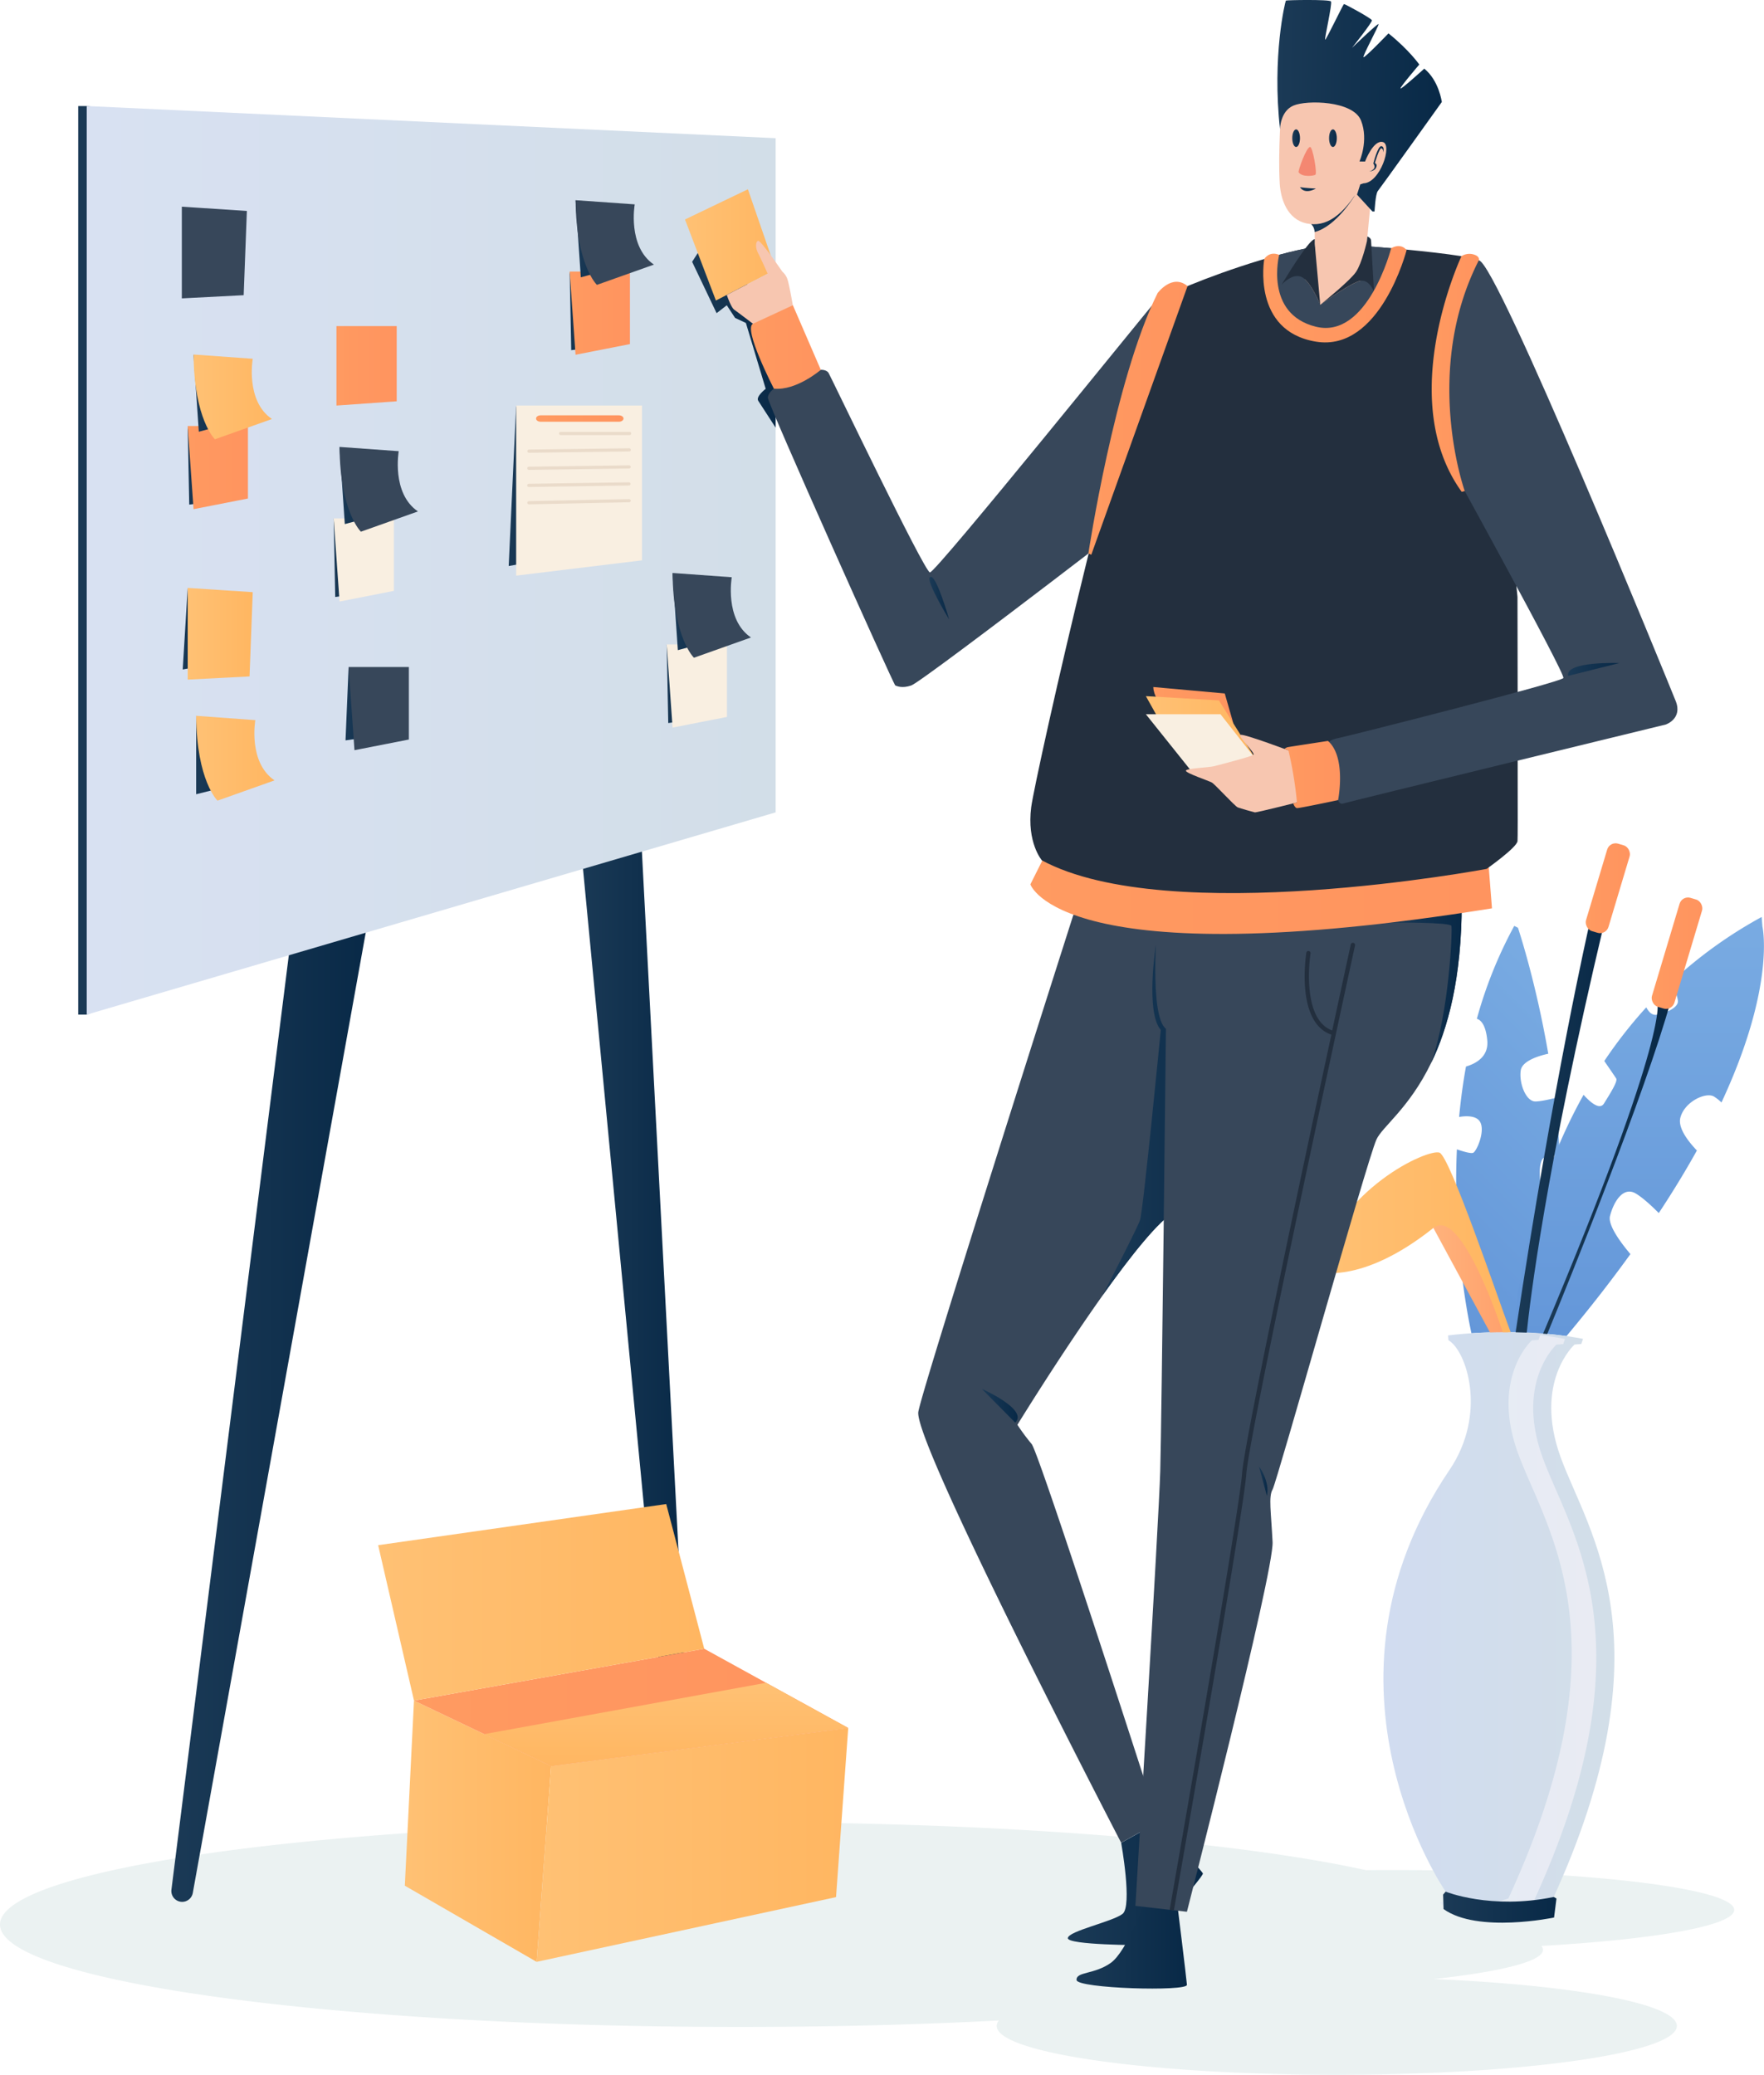 <svg xmlns="http://www.w3.org/2000/svg" xmlns:xlink="http://www.w3.org/1999/xlink" viewBox="0 0 1268.74 1492.38"><defs><style>.cls-1{mask:url(#mask);filter:url(#luminosity-noclip-2);}.cls-2{mix-blend-mode:multiply;fill:url(#linear-gradient);}.cls-3{fill:#ebf2f2;}.cls-4{fill:url(#linear-gradient-2);}.cls-5{fill:url(#linear-gradient-3);}.cls-6{fill:url(#linear-gradient-4);}.cls-7{fill:url(#linear-gradient-5);}.cls-8{fill:url(#linear-gradient-6);}.cls-9{fill:url(#linear-gradient-7);}.cls-10{fill:url(#linear-gradient-8);}.cls-11{fill:url(#linear-gradient-9);}.cls-12{fill:url(#linear-gradient-10);}.cls-13{fill:url(#linear-gradient-11);}.cls-14{fill:url(#linear-gradient-12);}.cls-15{fill:url(#linear-gradient-13);}.cls-16{fill:url(#linear-gradient-14);}.cls-17{fill:url(#linear-gradient-15);}.cls-18{fill:url(#linear-gradient-16);}.cls-19{fill:url(#linear-gradient-17);}.cls-20{fill:url(#linear-gradient-18);}.cls-21{fill:url(#linear-gradient-19);}.cls-22{fill:url(#linear-gradient-20);}.cls-23{fill:url(#linear-gradient-21);}.cls-24{fill:url(#linear-gradient-22);}.cls-25{fill:url(#linear-gradient-23);}.cls-26{fill:url(#linear-gradient-24);}.cls-27{fill:url(#linear-gradient-25);}.cls-28{fill:url(#linear-gradient-26);}.cls-29{fill:#37475a;}.cls-30{fill:url(#linear-gradient-27);}.cls-31{fill:url(#linear-gradient-28);}.cls-32{fill:#f9efe1;}.cls-33{fill:url(#linear-gradient-29);}.cls-34{fill:url(#linear-gradient-30);}.cls-35{fill:url(#linear-gradient-31);}.cls-36{fill:url(#linear-gradient-32);}.cls-37{fill:url(#linear-gradient-33);}.cls-38{fill:url(#linear-gradient-34);}.cls-39{fill:url(#linear-gradient-35);}.cls-40{fill:url(#linear-gradient-36);}.cls-41{fill:url(#linear-gradient-37);}.cls-42{fill:url(#linear-gradient-38);}.cls-43{fill:url(#linear-gradient-39);}.cls-44{fill:url(#linear-gradient-40);}.cls-45{fill:#eadbca;}.cls-46{fill:url(#linear-gradient-41);}.cls-47{fill:url(#linear-gradient-42);}.cls-48{fill:url(#linear-gradient-43);}.cls-49{fill:url(#linear-gradient-44);}.cls-50{fill:url(#linear-gradient-45);}.cls-51{fill:url(#linear-gradient-46);}.cls-52{fill:#232f3e;}.cls-53{fill:url(#linear-gradient-47);}.cls-54{mask:url(#mask-2);}.cls-55{fill:url(#linear-gradient-48);}.cls-56{fill:#f7c6b0;}.cls-57{fill:url(#linear-gradient-49);}.cls-58{fill:url(#linear-gradient-50);}.cls-59{fill:url(#linear-gradient-51);}.cls-60{fill:url(#linear-gradient-52);}.cls-61{fill:url(#linear-gradient-53);}.cls-62{fill:url(#linear-gradient-54);}.cls-63{fill:url(#linear-gradient-55);}.cls-64{fill:#f48771;}.cls-65{fill:url(#linear-gradient-56);}.cls-66{fill:url(#linear-gradient-57);}.cls-67{fill:url(#linear-gradient-58);}.cls-68{fill:url(#linear-gradient-59);}.cls-69{fill:url(#linear-gradient-60);}.cls-70{fill:url(#linear-gradient-61);}.cls-71{fill:url(#linear-gradient-62);}.cls-72{fill:url(#linear-gradient-63);}.cls-73{fill:url(#linear-gradient-64);}.cls-74{filter:url(#luminosity-noclip);}</style><filter id="luminosity-noclip" x="858.29" y="-8836" width="233.33" height="32766" filterUnits="userSpaceOnUse" color-interpolation-filters="sRGB"><feFlood flood-color="#fff" result="bg"/><feBlend in="SourceGraphic" in2="bg"/></filter><mask id="mask" x="858.29" y="-8836" width="233.33" height="32766" maskUnits="userSpaceOnUse"><g class="cls-74"/></mask><linearGradient id="linear-gradient" x1="858.29" y1="466.98" x2="1091.62" y2="466.98" gradientUnits="userSpaceOnUse"><stop offset="0" stop-color="#1a1a1a"/><stop offset="0.04" stop-color="#292929"/><stop offset="0.24" stop-color="#696969"/><stop offset="0.43" stop-color="#9e9e9e"/><stop offset="0.61" stop-color="#c8c8c8"/><stop offset="0.77" stop-color="#e6e6e6"/><stop offset="0.9" stop-color="#f8f8f8"/><stop offset="1" stop-color="#fff"/></linearGradient><linearGradient id="linear-gradient-2" x1="1167.76" y1="743.3" x2="1005.16" y2="905.9" gradientUnits="userSpaceOnUse"><stop offset="0" stop-color="#79abe2"/><stop offset="1" stop-color="#6497d9"/></linearGradient><linearGradient id="linear-gradient-3" x1="1178.9" y1="659.59" x2="1178.9" y2="961.14" xlink:href="#linear-gradient-2"/><linearGradient id="linear-gradient-4" x1="995.01" y1="1165.38" x2="1161.17" y2="1165.38" gradientUnits="userSpaceOnUse"><stop offset="0" stop-color="#d1dcf0"/><stop offset="1" stop-color="#d2dee8"/></linearGradient><linearGradient id="linear-gradient-5" x1="1035.13" y1="1166.44" x2="1148.12" y2="1166.44" gradientUnits="userSpaceOnUse"><stop offset="0" stop-color="#e5ecf5"/><stop offset="1" stop-color="#e9ebf3"/></linearGradient><linearGradient id="linear-gradient-6" x1="1037.95" y1="1371.82" x2="1119.47" y2="1371.82" gradientUnits="userSpaceOnUse"><stop offset="0" stop-color="#1b3a56"/><stop offset="1" stop-color="#082947"/></linearGradient><linearGradient id="linear-gradient-7" x1="1109.83" y1="839.46" x2="1201.84" y2="839.46" xlink:href="#linear-gradient-6"/><linearGradient id="linear-gradient-8" x1="1090.08" y1="811.63" x2="1153.64" y2="811.63" xlink:href="#linear-gradient-6"/><linearGradient id="linear-gradient-9" x1="1030.94" y1="918.03" x2="1084.69" y2="918.03" gradientUnits="userSpaceOnUse"><stop offset="0" stop-color="#ffb27b"/><stop offset="1" stop-color="#ffa06c"/></linearGradient><linearGradient id="linear-gradient-10" x1="946.72" y1="893.54" x2="1086.54" y2="893.54" gradientUnits="userSpaceOnUse"><stop offset="0" stop-color="#ffc174"/><stop offset="1" stop-color="#ffb661"/></linearGradient><linearGradient id="linear-gradient-11" x1="1187.96" y1="685.57" x2="1224.51" y2="685.57" gradientTransform="translate(-146 374.99) rotate(-16.68)" gradientUnits="userSpaceOnUse"><stop offset="0" stop-color="#ff9b61"/><stop offset="0.26" stop-color="#ff9860"/><stop offset="1" stop-color="#ff945f"/></linearGradient><linearGradient id="linear-gradient-12" x1="1140.52" y1="638.85" x2="1172.44" y2="638.85" gradientTransform="translate(-134.69 358.74) rotate(-16.68)" xlink:href="#linear-gradient-11"/><linearGradient id="linear-gradient-13" x1="123.25" y1="1008.75" x2="266.92" y2="1008.75" xlink:href="#linear-gradient-6"/><linearGradient id="linear-gradient-14" x1="414.19" y1="900.35" x2="493.96" y2="900.35" xlink:href="#linear-gradient-6"/><linearGradient id="linear-gradient-15" x1="56.25" y1="403.05" x2="537.92" y2="403.05" xlink:href="#linear-gradient-6"/><linearGradient id="linear-gradient-16" x1="62.37" y1="403.04" x2="557.87" y2="403.04" gradientUnits="userSpaceOnUse"><stop offset="0" stop-color="#d8e1f2"/><stop offset="1" stop-color="#d2dee8"/></linearGradient><linearGradient id="linear-gradient-17" x1="365.87" y1="349.44" x2="389.64" y2="349.44" xlink:href="#linear-gradient-6"/><linearGradient id="linear-gradient-18" x1="248.51" y1="506.17" x2="272.4" y2="506.17" xlink:href="#linear-gradient-6"/><linearGradient id="linear-gradient-19" x1="131.42" y1="452.22" x2="141.07" y2="452.22" xlink:href="#linear-gradient-6"/><linearGradient id="linear-gradient-20" x1="239.99" y1="401.13" x2="250.73" y2="401.13" xlink:href="#linear-gradient-6"/><linearGradient id="linear-gradient-21" x1="141.07" y1="543.09" x2="171.81" y2="543.09" xlink:href="#linear-gradient-6"/><linearGradient id="linear-gradient-22" x1="291.17" y1="1317.19" x2="396.38" y2="1317.19" xlink:href="#linear-gradient-10"/><linearGradient id="linear-gradient-23" x1="385.97" y1="1327.05" x2="610.08" y2="1327.05" xlink:href="#linear-gradient-10"/><linearGradient id="linear-gradient-24" x1="297.76" y1="1228.14" x2="610.09" y2="1228.14" gradientTransform="matrix(1, 0, 0, 1, 0, 0)" xlink:href="#linear-gradient-11"/><linearGradient id="linear-gradient-25" x1="479.17" y1="1210.44" x2="479.17" y2="1270.34" xlink:href="#linear-gradient-10"/><linearGradient id="linear-gradient-26" x1="271.98" y1="1152.54" x2="506.52" y2="1152.54" xlink:href="#linear-gradient-10"/><linearGradient id="linear-gradient-27" x1="134.99" y1="455.87" x2="181.78" y2="455.87" xlink:href="#linear-gradient-10"/><linearGradient id="linear-gradient-28" x1="141.07" y1="545.37" x2="197.44" y2="545.37" xlink:href="#linear-gradient-10"/><linearGradient id="linear-gradient-29" x1="244.21" y1="349.23" x2="272.4" y2="349.23" xlink:href="#linear-gradient-6"/><linearGradient id="linear-gradient-30" x1="134.99" y1="334.69" x2="145.73" y2="334.69" xlink:href="#linear-gradient-6"/><linearGradient id="linear-gradient-31" x1="134.99" y1="336.33" x2="178.33" y2="336.33" gradientTransform="matrix(1, 0, 0, 1, 0, 0)" xlink:href="#linear-gradient-11"/><linearGradient id="linear-gradient-32" x1="139.21" y1="282.79" x2="167.4" y2="282.79" xlink:href="#linear-gradient-6"/><linearGradient id="linear-gradient-33" x1="139.21" y1="285.52" x2="195.59" y2="285.52" xlink:href="#linear-gradient-10"/><linearGradient id="linear-gradient-34" x1="409.74" y1="223.62" x2="420.47" y2="223.62" xlink:href="#linear-gradient-6"/><linearGradient id="linear-gradient-35" x1="409.74" y1="225.26" x2="453.07" y2="225.26" gradientTransform="matrix(1, 0, 0, 1, 0, 0)" xlink:href="#linear-gradient-11"/><linearGradient id="linear-gradient-36" x1="413.95" y1="171.72" x2="442.14" y2="171.72" xlink:href="#linear-gradient-6"/><linearGradient id="linear-gradient-37" x1="479.52" y1="491.8" x2="490.26" y2="491.8" xlink:href="#linear-gradient-6"/><linearGradient id="linear-gradient-38" x1="483.74" y1="439.9" x2="511.93" y2="439.9" xlink:href="#linear-gradient-6"/><linearGradient id="linear-gradient-39" x1="241.99" y1="263.15" x2="285.33" y2="263.15" gradientTransform="matrix(1, 0, 0, 1, 0, 0)" xlink:href="#linear-gradient-11"/><linearGradient id="linear-gradient-40" x1="385.55" y1="301.05" x2="448.45" y2="301.05" gradientTransform="matrix(1, 0, 0, 1, 0, 0)" xlink:href="#linear-gradient-11"/><linearGradient id="linear-gradient-41" x1="497.82" y1="241.02" x2="557.87" y2="241.02" xlink:href="#linear-gradient-6"/><linearGradient id="linear-gradient-42" x1="768.03" y1="1354.93" x2="865.21" y2="1354.93" xlink:href="#linear-gradient-6"/><linearGradient id="linear-gradient-43" x1="774.29" y1="1398.54" x2="853.69" y2="1398.54" xlink:href="#linear-gradient-6"/><linearGradient id="linear-gradient-44" x1="792.94" y1="805.78" x2="884" y2="805.78" xlink:href="#linear-gradient-6"/><linearGradient id="linear-gradient-45" x1="1000.04" y1="707.06" x2="1051.33" y2="707.06" xlink:href="#linear-gradient-6"/><linearGradient id="linear-gradient-46" x1="741.09" y1="638.03" x2="1073.06" y2="638.03" gradientTransform="matrix(1, 0, 0, 1, 0, 0)" xlink:href="#linear-gradient-11"/><linearGradient id="linear-gradient-47" x1="829.53" y1="507.29" x2="887.11" y2="507.29" gradientTransform="matrix(1, 0, 0, 1, 0, 0)" xlink:href="#linear-gradient-11"/><filter id="luminosity-noclip-2" x="858.29" y="316.65" width="233.33" height="300.67" filterUnits="userSpaceOnUse" color-interpolation-filters="sRGB"><feFlood flood-color="#fff" result="bg"/><feBlend in="SourceGraphic" in2="bg"/></filter><mask id="mask-2" x="858.29" y="316.65" width="233.33" height="300.67" maskUnits="userSpaceOnUse"><g class="cls-1"><path class="cls-2" d="M1089.67,557.08l1.95-.39c0-8.71,0-18.07,0-27.64l-.79.15c.25-5.82.51-11.8.79-17.85,0-41.88-.13-82-.13-82s-3.43-35.41-7.94-79.13l-8.35-33.62-21.66,36.57s23.56,57.09,27.68,66.21c.39.9.32,61.63.2,111.58L945.73,557.12l-73.63-1.75-13.81,1.08,5.37,8.71,6.14,1.9s14.29,15.37,17.3,17.28,12.39,3.06,12.39,3.06h11.36l17.24-6.13a15.83,15.83,0,0,0,3.44,3.07c2.33,1.53,29-5.19,29-5.19s2.42,2.88,3.31,2.88c.6,0,69.23-13.68,117.51-23.29-.06,21.7-.12,37.1-.12,37.1l-11,21.48s20.77-19.42,18.84-23C1088.53,593.31,1088.88,578.28,1089.67,557.08Z"/></g></mask><linearGradient id="linear-gradient-48" x1="824.16" y1="523.36" x2="903.16" y2="523.36" xlink:href="#linear-gradient-10"/><linearGradient id="linear-gradient-49" x1="492.67" y1="176.16" x2="557.87" y2="176.16" xlink:href="#linear-gradient-10"/><linearGradient id="linear-gradient-50" x1="540.12" y1="249.62" x2="590.35" y2="249.62" gradientTransform="matrix(1, 0, 0, 1, 0, 0)" xlink:href="#linear-gradient-11"/><linearGradient id="linear-gradient-51" x1="782.79" y1="300.83" x2="854.13" y2="300.83" gradientTransform="matrix(1, 0, 0, 1, 0, 0)" xlink:href="#linear-gradient-11"/><linearGradient id="linear-gradient-52" x1="1029.74" y1="268.16" x2="1063.71" y2="268.16" gradientTransform="matrix(1, 0, 0, 1, 0, 0)" xlink:href="#linear-gradient-11"/><linearGradient id="linear-gradient-53" x1="923.93" y1="557.11" x2="963.81" y2="557.11" gradientTransform="matrix(1, 0, 0, 1, 0, 0)" xlink:href="#linear-gradient-11"/><linearGradient id="linear-gradient-54" x1="943.06" y1="153.78" x2="974.39" y2="153.78" xlink:href="#linear-gradient-6"/><linearGradient id="linear-gradient-55" x1="908.57" y1="211.61" x2="1011.69" y2="211.61" gradientTransform="matrix(1, 0, 0, 1, 0, 0)" xlink:href="#linear-gradient-11"/><linearGradient id="linear-gradient-56" x1="929.44" y1="99.39" x2="935" y2="99.39" xlink:href="#linear-gradient-6"/><linearGradient id="linear-gradient-57" x1="955.91" y1="99.39" x2="961.47" y2="99.39" xlink:href="#linear-gradient-6"/><linearGradient id="linear-gradient-58" x1="912.52" y1="63.85" x2="1031.14" y2="63.85" gradientTransform="translate(7.23 -5.34) rotate(1.05)" xlink:href="#linear-gradient-6"/><linearGradient id="linear-gradient-59" x1="935" y1="136.03" x2="946.43" y2="136.03" xlink:href="#linear-gradient-6"/><linearGradient id="linear-gradient-60" x1="984.27" y1="114.25" x2="995.12" y2="114.25" xlink:href="#linear-gradient-6"/><linearGradient id="linear-gradient-61" x1="668.46" y1="430.22" x2="682.64" y2="430.22" xlink:href="#linear-gradient-6"/><linearGradient id="linear-gradient-62" x1="1127.8" y1="481.52" x2="1164.71" y2="481.52" xlink:href="#linear-gradient-6"/><linearGradient id="linear-gradient-63" x1="706.17" y1="1011.18" x2="731.96" y2="1011.18" xlink:href="#linear-gradient-6"/><linearGradient id="linear-gradient-64" x1="905.48" y1="1065.35" x2="911.63" y2="1065.35" xlink:href="#linear-gradient-6"/></defs><g id="Ebene_2" data-name="Ebene 2"><g id="Layer_1" data-name="Layer 1"><path class="cls-3" d="M1247.31,1373.79c0-15.83-109.52-28.66-244.61-28.66-6.79,0-13.48,0-20.13.1-94.07-20.74-260.75-34.53-450.71-34.53-293.74,0-531.86,33-531.86,73.63S238.12,1458,531.86,1458c65.64,0,128.49-1.65,186.54-4.66a6.42,6.42,0,0,0-1.54,3.9c0,19.43,109.51,35.17,244.61,35.17s244.61-15.74,244.61-35.17c0-15.94-73.81-29.4-175-33.71,48.38-5.24,78.71-12.73,78.71-21a4.43,4.43,0,0,0-1.19-2.82C1190.68,1395,1247.31,1385.17,1247.31,1373.79Z"/><path class="cls-4" d="M1110.7,860.48c2.62,5.17,8.51,2.58,11.83.53-.35,33.3-4.4,67.17-14.66,98.15-6.5-.5-12.83-.77-18.81-.85-12-.22-22.57.19-30.74.74-3.31-15.34-13.36-68.25-10.47-132.31,5.16,1.75,10.57,3.26,11.89,2.38,2.69-1.75,8.72-16.08,4.62-22.43-2.92-4.54-10.72-4-14.91-3.25,1.12-11.91,2.71-24,4.94-36.28,7.13-2.1,16.43-7.09,15.31-18.85-1.09-11.36-4.73-14.64-7.48-15.5A313.5,313.5,0,0,1,1089.11,666l2.66,1.33s12.73,37.8,21.81,90.63c-5.72,1.23-18.79,4.79-19.82,12.07-1.29,9.34,3.83,22.26,10.51,22.25,3.41,0,9.23-1.25,14-2.44,1.63,13.23,2.88,27,3.59,41.08-4.3,0-9.2.43-11.45,1.87C1105.93,835.65,1106.94,853.05,1110.7,860.48Z"/><path class="cls-5" d="M1238.15,793a32.3,32.3,0,0,0-5.42-4.28c-5.84-3.42-21.25,3.72-24.17,15.34-1.88,7.44,6,17.31,11.92,23.49-7.84,14.07-16.89,29.07-27.42,45-4.58-4.62-11.07-10.72-16.34-13.94-9.15-5.58-16,5.55-18.73,16-1.7,6.47,7.44,18.89,14.67,27.46-13.39,18.57-28.63,38.25-46,59a302.43,302.43,0,0,0-37.62-2.83c1.73-27.47,10.06-99.41,49.92-170.74,4.66,5.2,11.52,11.27,14.66,6.28,5-8,10-16.05,8.82-18-.64-1.06-4.88-7.22-8.57-12.59a330.4,330.4,0,0,1,30.2-38.62c1.68,3.22,4.18,6,7.69,5.33,7.48-1.58,14.35-5,15-9,.45-2.53-2.36-9.63-4.54-14.63a320.34,320.34,0,0,1,64.83-46.69l.55,6.85S1277.44,708.69,1238.15,793Z"/><path class="cls-6" d="M1115.61,1368.68l-11.82,3.83s-51.85-1.46-52.84-2-11.19-9.88-11.19-9.88-102.47-148,2.7-303.18c27.55-40.66,12.22-86-.67-93.42l-.28-3.46s6.39-.87,16.81-1.55c3.91-.28,8.39-.51,13.33-.65,2.92-.08,6-.14,9.25-.15,1.27,0,2.53,0,3.79,0,.62,0,1.23,0,1.85,0,.83,0,1.66,0,2.52,0h1c2.62,0,5.31.13,8,.23,3.21.14,6.46.34,9.77.61.65,0,1.3.08,2,.15,1,.07,2,.15,3,.25,4.56.41,9.18.9,13.82,1.58,4,.58,8,1.25,11.92,2l-1.25,3.7-4.86.39s-29.67,26.72-10,81S1202.29,1181,1115.61,1368.68Z"/><path class="cls-7" d="M1102.57,1368.69l-11.81,3.83s-51.85-1.47-52.87-2a31.56,31.56,0,0,1-2.76-2.3c15.65.55,37.93,1.19,37.93,1.19l11.81-3.83c86.67-187.71,26.6-266,6.9-320.4s10-81.06,10-81.06l4.85-.37,1.16-3.43c2,.24,3.93.49,5.9.79,3.95.56,7.94,1.23,11.9,2l-1.23,3.71-4.88.37s-29.66,26.72-10,81.06S1189.24,1181,1102.57,1368.69Z"/><path class="cls-8" d="M1039.77,1360.65s32.27,13.18,77.76,3.85l1.94,1.1-1.73,13.68s-55,11.54-79.48-6.1l-.31-10.4Z"/><path class="cls-9" d="M1201.84,719.37c-18.61,67.33-74.25,204.34-89,240.19-1-.1-2-.18-3-.25,93.09-220.89,82.07-239.16,82.07-239.16Z"/><path class="cls-10" d="M1153.64,664.71c-42.19,177.76-53.35,272.52-55.54,293.84-2.71-.1-5.4-.19-8-.23,27.38-181.73,52.86-292.76,52.86-292.76Z"/><path class="cls-11" d="M1084.69,958.29c-1.26,0-2.52,0-3.79,0-3.23,0-6.33.07-9.25.15l-40.71-75.19c5.39-9.66,21.74-3.76,21.74-3.76Z"/><path class="cls-12" d="M1086.54,958.29c-1.91,0-3.79,0-5.64,0-4.92-14.75-31.26-90-50-75-52.68,42-84.22,31.3-84.22,31.3,16.8-59.81,80.21-88.42,88.63-85.51C1042.75,831.55,1076.73,932,1086.54,958.29Z"/><rect class="cls-13" x="1197.8" y="644.66" width="16.87" height="81.82" rx="6.31" transform="translate(247.47 -317.32) rotate(16.68)"/><rect class="cls-14" x="1148.04" y="606.02" width="16.87" height="65.66" rx="6.31" transform="translate(231.97 -305) rotate(16.68)"/><path class="cls-15" d="M209.65,671.79l-86.34,687.42A7.79,7.79,0,0,0,131,1368h0a7.8,7.8,0,0,0,7.67-6.41l128.21-712Z"/><polygon class="cls-16" points="460.21 584.34 493.96 1229.39 477.08 1229.39 414.19 571.3 460.21 584.34"/><polygon class="cls-17" points="56.25 76.28 56.25 729.81 62.38 729.81 531.8 545.37 537.92 136.15 62.38 76.28 56.25 76.28"/><polygon class="cls-18" points="557.87 99.4 557.87 584.34 62.37 729.82 62.37 76.26 557.87 99.4"/><polygon class="cls-19" points="371.24 291.72 365.87 407.15 389.64 402.77 371.24 291.72"/><polygon class="cls-20" points="250.73 479.78 248.51 532.56 272.4 529.11 250.73 479.78"/><polygon class="cls-21" points="135 422.88 131.41 481.56 141.07 479.78 135 422.88"/><polygon class="cls-22" points="239.99 372.86 241.1 429.4 250.73 428.12 239.99 372.86"/><polygon class="cls-23" points="141.07 514.88 141.07 571.3 171.81 563.63 141.07 514.88"/><polygon class="cls-24" points="297.75 1223.22 291.17 1356.37 385.96 1411.16 396.38 1270.34 297.75 1223.22"/><polygon class="cls-25" points="396.38 1270.34 610.08 1242.94 601.31 1364.59 385.96 1411.16 396.38 1270.34"/><polygon class="cls-26" points="610.09 1242.95 396.39 1270.34 348.26 1247.36 297.76 1223.23 506.52 1185.94 551.01 1210.44 610.09 1242.95"/><polygon class="cls-27" points="610.09 1242.95 396.39 1270.34 348.26 1247.36 551.01 1210.44 610.09 1242.95"/><polygon class="cls-28" points="506.52 1185.94 297.76 1223.23 271.98 1111.45 479.17 1081.86 506.52 1185.94"/><polygon class="cls-29" points="130.78 148.67 177.56 151.74 175.26 212.33 130.78 214.63 130.78 148.67"/><polygon class="cls-30" points="135 422.88 181.78 425.95 179.48 486.55 135 488.85 135 422.88"/><path class="cls-31" d="M141.07,514.88,183.64,518s-5.37,30.29,13.8,43.33l-41,14.58S141.45,561.67,141.07,514.88Z"/><polygon class="cls-32" points="239.99 372.86 283.33 372.86 283.33 425.01 244.21 432.69 239.99 372.86"/><polygon class="cls-33" points="244.21 321.47 248 376.99 272.4 370.34 244.21 321.47"/><path class="cls-29" d="M244.21,321.47l42.57,3.07s-5.37,30.29,13.81,43.33l-41,14.58S244.59,368.26,244.21,321.47Z"/><polygon class="cls-34" points="135 306.42 136.1 362.96 145.73 361.68 135 306.42"/><polygon class="cls-35" points="135 306.42 178.33 306.42 178.33 358.58 139.21 366.25 135 306.42"/><polygon class="cls-36" points="139.21 255.03 143 310.55 167.4 303.9 139.21 255.03"/><path class="cls-37" d="M139.21,255l42.57,3.07s-5.37,30.29,13.81,43.33l-41,14.58S139.6,301.82,139.21,255Z"/><polygon class="cls-38" points="409.74 195.35 410.84 251.89 420.47 250.61 409.74 195.35"/><polygon class="cls-39" points="409.74 195.35 453.07 195.35 453.07 247.51 413.95 255.18 409.74 195.35"/><polygon class="cls-40" points="413.95 143.96 417.75 199.48 442.14 192.83 413.95 143.96"/><path class="cls-29" d="M414,144,456.52,147s-5.37,30.3,13.81,43.33l-41,14.58S414.34,190.75,414,144Z"/><polygon class="cls-41" points="479.52 463.53 480.63 520.07 490.26 518.79 479.52 463.53"/><polygon class="cls-32" points="479.52 463.53 522.86 463.53 522.86 515.69 483.74 523.36 479.52 463.53"/><polygon class="cls-42" points="483.74 412.14 487.53 467.66 511.93 461.01 483.74 412.14"/><path class="cls-29" d="M483.74,412.14l42.57,3.07s-5.37,30.3,13.81,43.33l-41,14.58S484.13,458.93,483.74,412.14Z"/><polygon class="cls-29" points="250.73 479.78 294.07 479.78 294.07 531.94 254.95 539.61 250.73 479.78"/><polygon class="cls-43" points="241.99 234.58 285.33 234.58 285.33 288.65 241.99 291.72 241.99 234.58"/><polygon class="cls-32" points="371.24 291.72 461.74 291.72 461.74 403.05 371.24 414.06 371.24 291.72"/><path class="cls-44" d="M388.88,298.75h56.24c1.84,0,3.33,1,3.33,2.3h0c0,1.27-1.49,2.3-3.33,2.3H388.88c-1.84,0-3.33-1-3.33-2.3h0C385.55,299.78,387,298.75,388.88,298.75Z"/><path class="cls-45" d="M452.8,312.94H403.26a1.15,1.15,0,1,1,0-2.3H452.8a1.15,1.15,0,0,1,0,2.3Z"/><path class="cls-45" d="M452.55,324.74l-72.09.94a1.15,1.15,0,1,1,0-2.3l72.09-.94a1.15,1.15,0,1,1,0,2.3Z"/><path class="cls-45" d="M452.48,337l-72.1,1a1.15,1.15,0,0,1,0-2.3l72.1-1a1.15,1.15,0,0,1,0,2.3Z"/><path class="cls-45" d="M452.44,349.23l-72.09,1.06a1.15,1.15,0,0,1,0-2.3l72.09-1.07a1.16,1.16,0,0,1,0,2.31Z"/><path class="cls-45" d="M452.52,361.27l-72.08,1.51a1.15,1.15,0,1,1-.05-2.3L452.47,359a1.15,1.15,0,1,1,0,2.3Z"/><path class="cls-46" d="M557.87,249.61v58c-5.19-8-11.42-17.58-12.52-19.33-1.93-3.07,5.37-8.59,5.37-8.59l-14.24-47.37-7.76-3.62-6-9.12-7.31,5.68-17.61-36.94,8.93-13.87L528.47,184Z"/><path class="cls-47" d="M806.39,1325.53s8.18,45.51,1,51.13-38.86,12.27-39.37,17.39,53.69,5.11,53.69,5.11,44.49-49.6,43.46-51.64S833,1310.7,833,1310.7Z"/><path class="cls-48" d="M823.77,1366.69s-13,36.82-24.92,45.26-24.93,6.13-24.55,12.27,79.77,8.43,79.39,3.45-7.29-61-7.29-61Z"/><path class="cls-29" d="M884,715.37c-16,65.44-38.75,156.07-38.75,156.07C834,877.18,813.47,903,792.94,931.89a.09.09,0,0,1,0,.06c-30.59,43.07-61.18,92.9-61.18,92.9a148.33,148.33,0,0,0,10.22,13.8c5.64,6.66,91,272,91,272l-26.6,14.82s-149.29-287.36-145.89-309.88C663,999.2,772.05,657.91,772.05,657.91s125.88-7.86,127.41-8.38C900,649.35,893.08,678.31,884,715.37Z"/><path class="cls-49" d="M884,715.37c-16,65.44-38.75,156.07-38.75,156.07C834,877.18,813.47,903,792.94,931.89c1.69-3.26,24.79-47.9,27-54.22,2.3-6.59,14.94-136.86,14.94-136.86-11.11-12.53-3.55-61.14-3.55-61.14Z"/><path class="cls-29" d="M1051.33,649.53c0,54.24-10,90.29-22,115.05-15.93,32.89-35.32,45.9-39.4,55.23-7.18,16.35-71.61,246.46-74.64,251.58s-1.05,16.35,0,37.83-61.61,265.91-61.61,265.91l-9.36-1.08-3.07-.33-24.63-2.83s16.87-277,17.88-312.78S838.59,740,838.59,740c-12.27-9.2-6.13-78.76-6.13-78.76l199-10.67Z"/><path class="cls-50" d="M1029.37,764.58c13.07-36.84,15.31-95.87,14.54-98.6s-43.87-2.34-43.87-2.34l31.47-13,19.82-1.08C1051.33,703.77,1041.36,739.82,1029.37,764.58Z"/><path class="cls-51" d="M754.36,609.65l-13.27,26.46s21.32,67.11,332,17.26l-3.84-49.09Z"/><path class="cls-29" d="M839.12,213.34l-32.25,124-13.78,52.95s-15.89,12.21-36.9,28.23C717,448.42,659.91,491.56,655.4,493.06c-6.87,2.3-10.34.37-11.47,0S551.88,289.8,552.25,286s4.36-6.39,4.36-6.39L590.36,266s4.08-.24,5.61,2.3,68.79,142.91,72.87,143.44S827.86,220,829.67,218.47,839.12,213.34,839.12,213.34Z"/><path class="cls-52" d="M1091.46,605c-.4,4.61-22.24,20-22.24,20s-228.57,43-319.85-6.14c0,0-11-12.67-7.67-38.35,2.8-21.91,71.31-327.42,97.42-367.16,2.08-3.16,43.84-20.12,80.93-30.06,17.18-4.63,33.38-7.73,44.15-7.24,10.4.46,23.32,1.38,36.39,2.48,29.57,2.58,59.82,6.29,63,8.75,2.82,2.21,12.7,93.2,19.91,163,4.51,43.72,7.94,79.13,7.94,79.13s.1,40.07.13,82c0,5.89,0,11.84,0,17.7,0,9.57,0,18.93,0,27.64C1091.65,583.08,1091.62,603.51,1091.46,605Z"/><path class="cls-53" d="M834.51,506.87s-5-7-5-12.7l51.39,4.64,6.19,21.59-14.63-13.11Z"/><g class="cls-54"><path class="cls-29" d="M1089.67,557.08l1.95-.39c0-8.71,0-18.07,0-27.64l-.79.15c.25-5.82.51-11.8.79-17.85,0-41.88-.13-82-.13-82s-3.43-35.41-7.94-79.13l-8.35-33.62-21.66,36.57s23.56,57.09,27.68,66.21c.39.9.32,61.63.2,111.58L945.73,557.12l-73.63-1.75-13.81,1.08,5.37,8.71,6.14,1.9s14.29,15.37,17.3,17.28,12.39,3.06,12.39,3.06h11.36l17.24-6.13a15.83,15.83,0,0,0,3.44,3.07c2.33,1.53,29-5.19,29-5.19s2.42,2.88,3.31,2.88c.6,0,69.23-13.68,117.51-23.29-.06,21.7-.12,37.1-.12,37.1l-11,21.48s20.77-19.42,18.84-23C1088.53,593.31,1088.88,578.28,1089.67,557.08Z"/></g><polygon class="cls-55" points="833.36 517.22 824.16 500.73 876.7 503.8 903.16 545.98 833.36 517.22"/><path class="cls-29" d="M1000.71,195.64l-24.3,36.88-30,7.18-24.73-12.55-6.91-38.07,5.25-5.8c17.18-4.63,33.38-7.73,44.15-7.24,10.4.46,23.32,1.38,36.39,2.48Z"/><polygon class="cls-32" points="824.16 513.77 877.85 513.77 903.16 545.98 858.29 556.44 824.16 513.77"/><path class="cls-56" d="M982.55,179.87l1.53,5.86L979,201.93c-5.83.49-26.6,15.28-29.15,17.12l-.27.19s-5.25-13.11-11.05-18.35l.31-4.42,6.72-13.81s.06-3.46.06-7.27v-.12c0-3.16,0-6.57-.06-8.38-.22-4-2.49-5.58-2.49-5.58l17.61-16.47,17.52-16.36,7.95,13.81-2.67,27.86Z"/><path class="cls-52" d="M949.57,219.24s-5.25-13.11-11.05-18.35a10,10,0,0,0-2.24-1.6c-6.26-3.1-13.62,4.57-14.51,5.53,1.13-1.94,19.63-32.77,23.84-32.77v3.34Z"/><path class="cls-52" d="M988.28,210s-3.06-8.62-9.29-8.1c-5.83.49-26.6,15.28-29.15,17.12,2.46-2,21.32-17.3,25.44-23.41,4.38-6.5,7.85-22.06,7.85-22.06l.34-3.43s2.64.86,2.67,3.06S988.28,210,988.28,210Z"/><polygon class="cls-57" points="557.87 193.92 552.19 196.87 552.16 196.87 522.74 212.12 514.91 216.17 492.67 157.87 537.92 136.15 554.31 183.59 557.87 193.92"/><path class="cls-56" d="M566.06,200.06a12.29,12.29,0,0,0-3.32-4.6s-4.17-6.08-8.43-11.88c-4-5.43-8.1-10.61-9-10.37-1.78.53-2.3,4.61,0,9s6.84,14.7,6.84,14.7h0l-29.42,15.25c1.5,4.26,3.62,9.42,5.49,10.71,3.31,2.3,19.94,15.06,19.94,15.06l23-13S567.59,203.37,566.06,200.06Z"/><path class="cls-58" d="M541.59,232.86l28.68-13.3L590.35,266S573,281.11,556.6,279.57C556.6,279.57,534.27,236.25,541.59,232.86Z"/><path class="cls-59" d="M784.91,399l-2.12-.79S801.53,273.31,832.6,210.8c0,0,10.46-14.22,21.53-5Z"/><path class="cls-56" d="M930.39,541.13S894.6,527.58,892.3,528.6s10.73,13,9.2,14.32-24.29,7.16-28.12,8.18-20.71,1.53-20.46,3.32,16.36,7.16,18.67,8.44,16.61,17.13,18.66,17.9,11,3.32,12.27,3.58S937,576.15,937,576.15Z"/><path class="cls-29" d="M955.88,533.65s.72-1.6,7.24-2.88,159.79-40,161.33-43.08-84.29-158.77-84.29-158.77-9.07-141.64,23.44-141.64c12.52,0,136.52,304.25,141.64,317s-7.16,16.87-7.16,16.87S969,576.92,966.18,577.94s-3.77-2.43-3.77-2.43Z"/><path class="cls-60" d="M1063.6,187.28s1.35-3.37-5.12-4.57a10.84,10.84,0,0,0-7.34,1.56s-48.27,102.46.18,169.49l2.18-.55S1022.82,267.42,1063.6,187.28Z"/><path class="cls-61" d="M926.69,539.74a275,275,0,0,1,6.14,37.48l-2.71.67s1.12,3.19,2.71,3.38,29.58-5.76,29.58-5.76,6.14-30.87-7.28-42.56c0,0-27.62,4.21-29,4.5a4.73,4.73,0,0,0-2.24,1.27Z"/><path class="cls-62" d="M974.39,140.66s-13.17,22.22-28.84,26.23c-.22-4-2.49-5.58-2.49-5.58l17.61-16.47Z"/><path class="cls-63" d="M909.31,186.31s3.45-6,10.73-3c0,0-10.88,42.49,26.39,51.69s54.15-56.43,54.15-56.43,6.51-4.29,11.11,1.33c0,0-18.92,73.51-65.26,65.84S909.31,186.31,909.31,186.31Z"/><path class="cls-56" d="M921.51,78.59s-2.37,31-1.09,53.21c.68,11.74,5.56,25.88,19.17,28.89,13.82,3,26.47-5,39.89-28.13l8.44,4.35,20.45-35L980,62.51l-41.16-4.6S921.34,66.07,921.51,78.59Z"/><path class="cls-64" d="M942.28,105.72c1.93,0,5.18,19,3.83,19.94s-9.65,1.91-12.08-1.73C933.44,123.05,939.59,105.72,942.28,105.72Z"/><path class="cls-65" d="M935,99.39c0,3.49-1.24,6.33-2.78,6.33s-2.78-2.84-2.78-6.33,1.25-6.33,2.78-6.33S935,95.89,935,99.39Z"/><ellipse class="cls-66" cx="958.69" cy="99.39" rx="2.78" ry="6.33"/><path class="cls-67" d="M977.79,116.14l4,.07s6-16,12.91-14-2.07,29.31-14,29.66l-2.32.73L976,140l11.1,12.1,1.53,0s.62-12.65,2.38-14.73,46-64,46-64-2-15.38-12.61-24c0,0-16.77,15.23-17.13,14.26s13.54-17.21,13.54-17.21S1013.59,36,998.65,24c0,0-17,17.72-17.95,17.13s11.35-23,10.79-23.78-19.11,17.11-19.11,17.11S987.1,16,986.74,14.6,967.21,2.74,966.63,2.92s-12.75,25.66-13.51,25.64,5.29-26,4.16-27.54-32-1-32.42-.59-10.12,40-4.2,92.63c0,0-.07-12.93,9.6-17.1s43-3.56,48.65,10.74S977.79,116.14,977.79,116.14Z"/><path class="cls-68" d="M935,134.61a110.09,110.09,0,0,0,11.43,1S938.6,140.36,935,134.61Z"/><path class="cls-69" d="M994.72,109.61s1.44-4-1.15-4.47-5.85,12.47-5.85,12.47,2,2.49,0,4.21-3.45,1.54-3.45,1.54,4.14.09,5.43-2.69-.83-3.35-.83-3.35,3.17-11,4.7-10.64S994.72,109.61,994.72,109.61Z"/><path class="cls-70" d="M668.84,415.21c4.13-3.62,13.8,30.3,13.8,30.3S665.77,417.89,668.84,415.21Z"/><path class="cls-71" d="M1127.9,486.16l36.81-9.21S1125.6,475.42,1127.9,486.16Z"/><path class="cls-72" d="M730.2,1023.32l-24-24.28S739.91,1013.86,730.2,1023.32Z"/><path class="cls-73" d="M911.21,1076l-5.73-21.28S913.52,1065.64,911.21,1076Z"/><path class="cls-52" d="M974.6,680c-.77,3.5-76.21,350.92-78.2,380.19-1.72,24.48-39.15,239.92-52.07,313.86l-3.07-.33c12.89-73.7,50.38-289.38,52.07-313.74,1.5-21.88,42.09-212.71,64.24-315.74-25.71-8.86-18.28-56.85-18-58.9a1.51,1.51,0,0,1,1.75-1.29,1.54,1.54,0,0,1,1.26,1.78c-.06.46-7.24,47,15.59,55.38,7.39-34.31,12.58-58.27,13.37-61.86a1.52,1.52,0,0,1,1.81-1.16A1.54,1.54,0,0,1,974.6,680Z"/></g></g></svg>